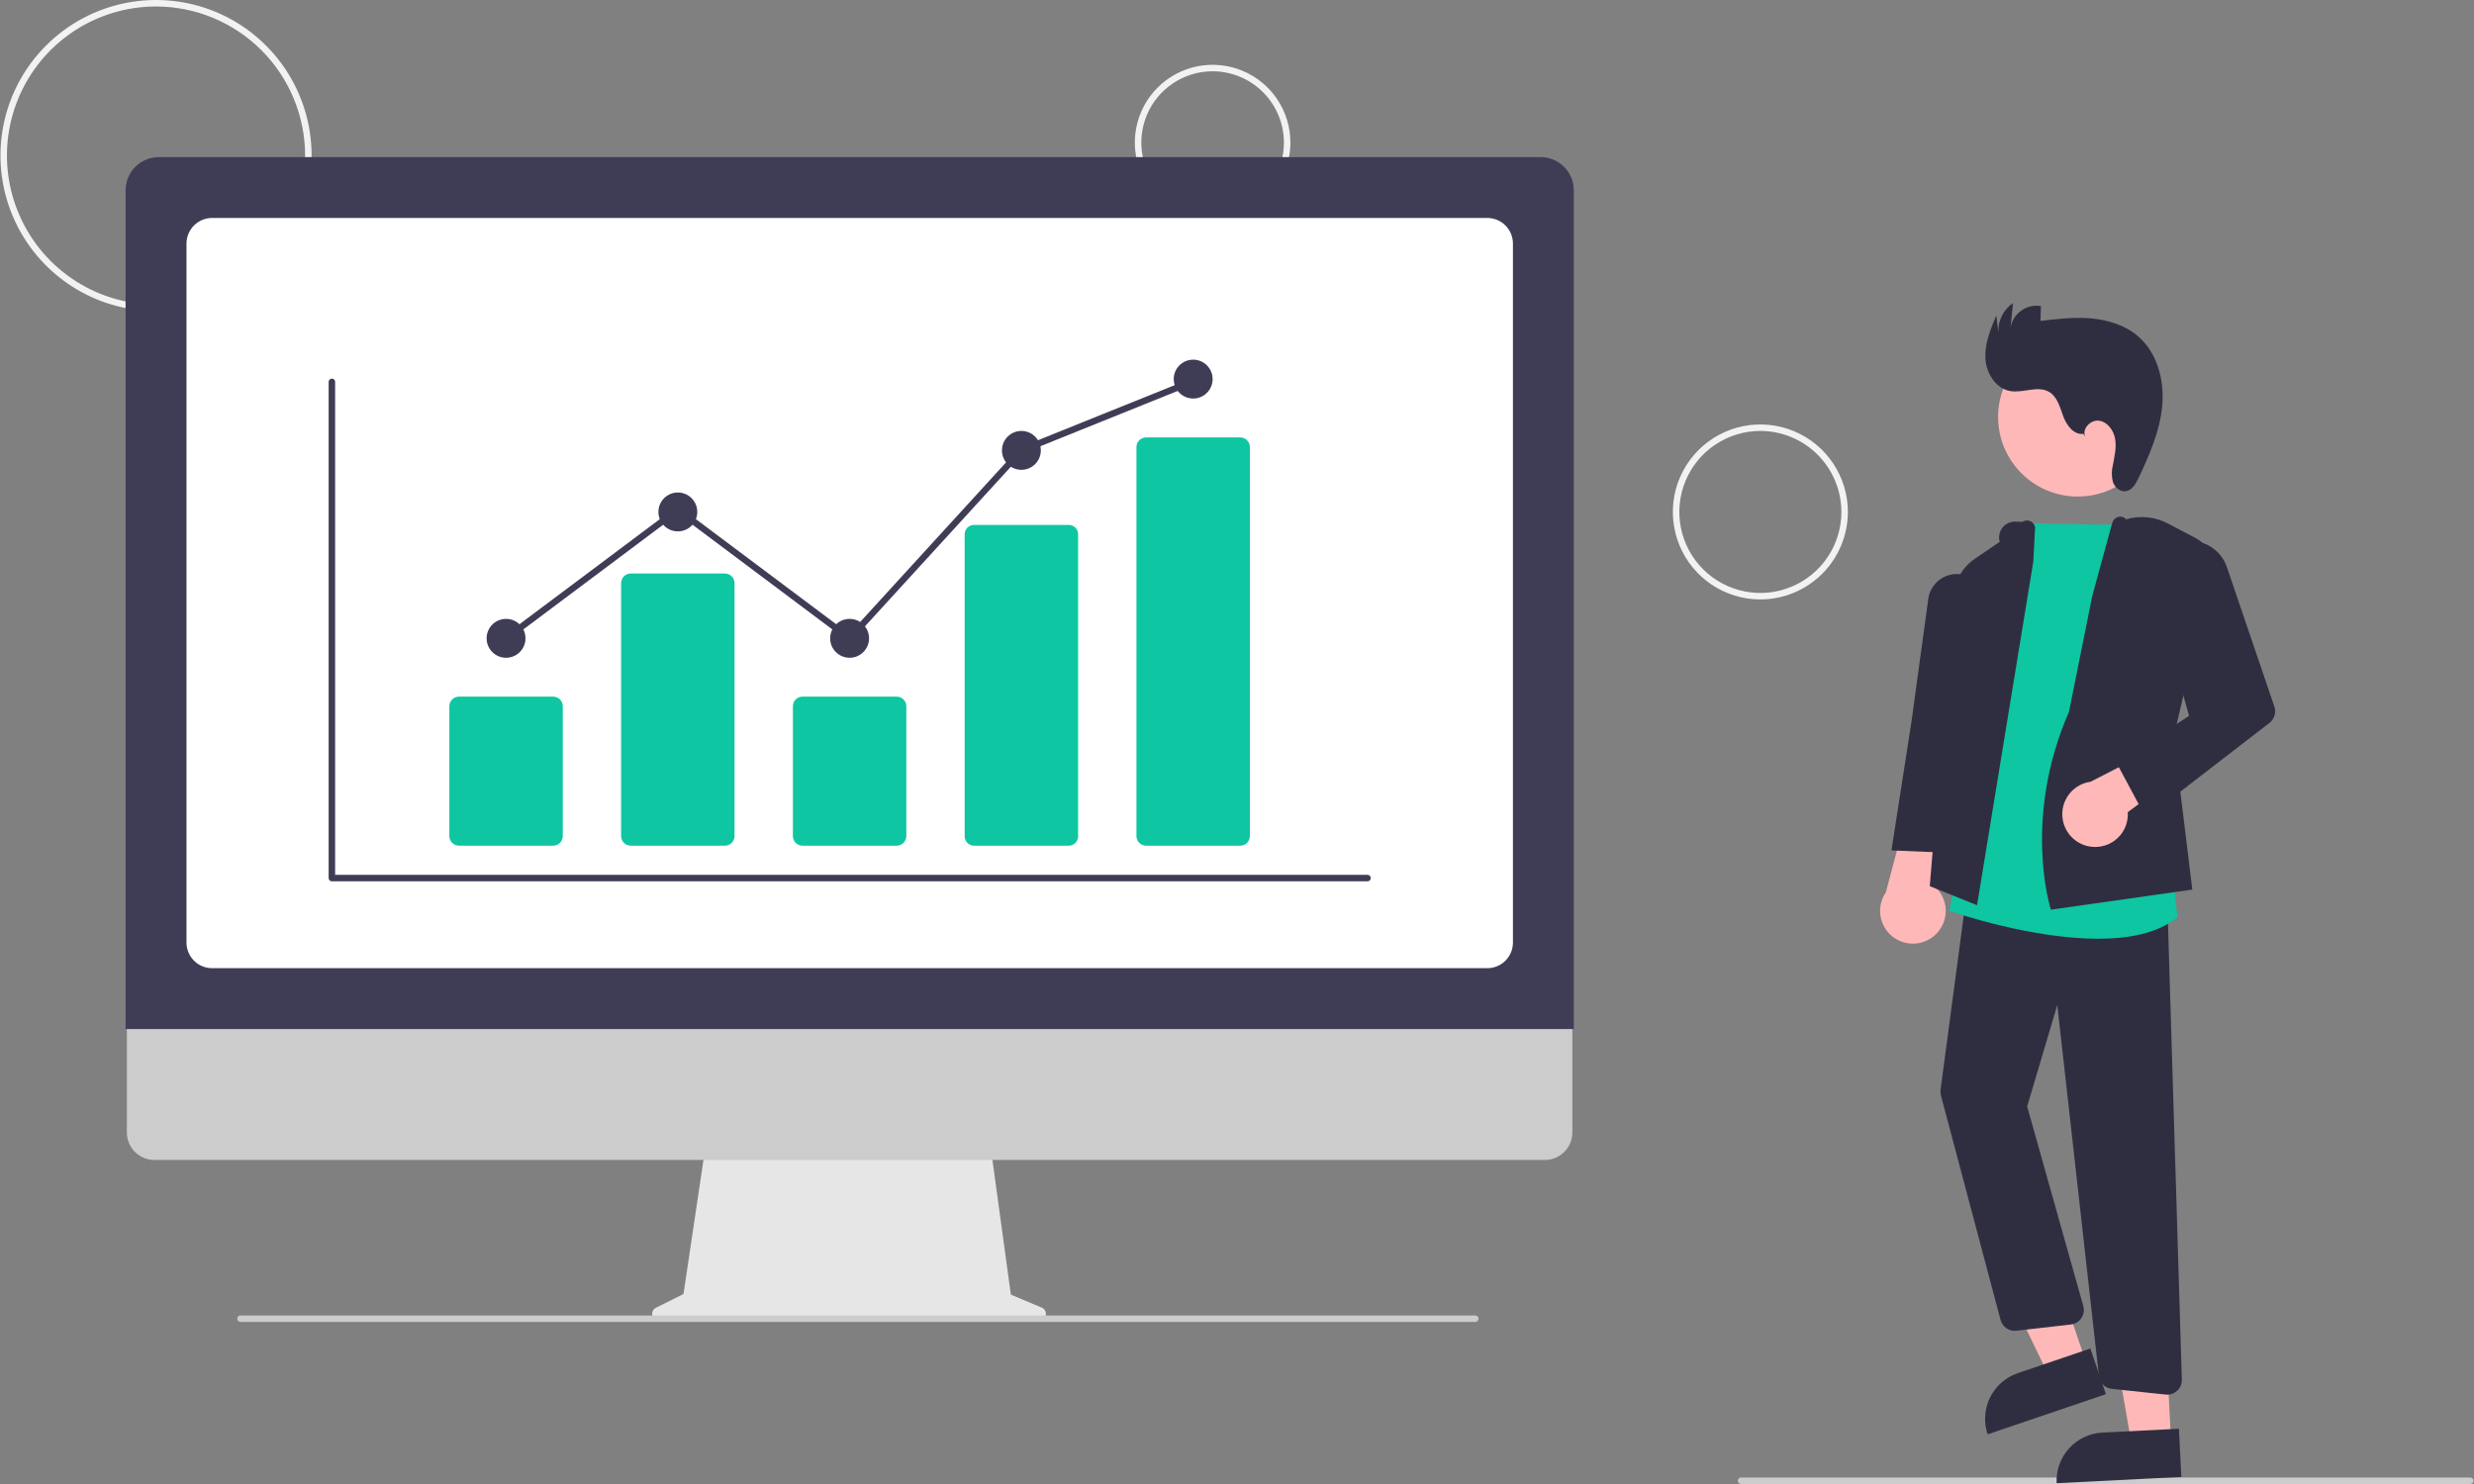 <svg width="200" height="120" viewBox="0 0 200 120" fill="none" xmlns="http://www.w3.org/2000/svg">
<rect x="0" y="0" width="200" height="120" fill="#808080" stroke="none"/>
<g clip-path="url(#clip0_6921_92535)">
<path d="M12.614 25.153C10.126 25.153 7.695 24.415 5.626 23.033C3.558 21.651 1.946 19.687 0.994 17.389C0.043 15.091 -0.206 12.562 0.279 10.123C0.764 7.683 1.962 5.442 3.721 3.684C5.48 1.925 7.72 0.727 10.16 0.242C12.6 -0.244 15.128 0.005 17.426 0.957C19.724 1.909 21.689 3.521 23.07 5.589C24.452 7.658 25.19 10.089 25.19 12.576C25.186 15.911 23.86 19.107 21.502 21.465C19.145 23.823 15.948 25.149 12.614 25.153ZM12.614 0.524C10.23 0.524 7.9 1.231 5.918 2.555C3.936 3.88 2.391 5.762 1.479 7.964C0.566 10.166 0.328 12.59 0.793 14.928C1.258 17.266 2.406 19.413 4.091 21.099C5.777 22.784 7.924 23.932 10.262 24.397C12.6 24.862 15.024 24.624 17.226 23.711C19.428 22.799 21.31 21.254 22.635 19.272C23.959 17.29 24.666 14.96 24.666 12.576C24.662 9.381 23.391 6.318 21.132 4.058C18.872 1.799 15.809 0.528 12.614 0.524Z" fill="#F2F2F2"/>
<path d="M98.028 17.817C96.785 17.817 95.569 17.448 94.535 16.757C93.501 16.066 92.695 15.084 92.219 13.935C91.743 12.786 91.618 11.521 91.861 10.302C92.104 9.082 92.703 7.961 93.582 7.082C94.461 6.203 95.582 5.604 96.802 5.361C98.022 5.118 99.286 5.243 100.435 5.719C101.584 6.195 102.566 7.001 103.257 8.035C103.948 9.069 104.317 10.285 104.317 11.528C104.315 13.196 103.652 14.794 102.473 15.973C101.294 17.152 99.696 17.815 98.028 17.817ZM98.028 5.764C96.888 5.764 95.774 6.102 94.826 6.736C93.878 7.369 93.139 8.269 92.703 9.323C92.267 10.376 92.153 11.535 92.375 12.653C92.597 13.771 93.146 14.798 93.953 15.604C94.759 16.41 95.786 16.959 96.904 17.182C98.022 17.404 99.181 17.29 100.234 16.854C101.288 16.418 102.188 15.679 102.821 14.731C103.455 13.783 103.793 12.668 103.793 11.528C103.791 10 103.183 8.535 102.102 7.454C101.022 6.374 99.557 5.766 98.028 5.764Z" fill="#F2F2F2"/>
<path d="M142.309 48.472C140.909 48.472 139.542 48.057 138.378 47.279C137.215 46.502 136.308 45.397 135.773 44.105C135.237 42.812 135.097 41.39 135.37 40.017C135.643 38.645 136.317 37.385 137.306 36.395C138.296 35.406 139.556 34.732 140.928 34.459C142.301 34.186 143.723 34.326 145.016 34.862C146.308 35.397 147.413 36.304 148.191 37.467C148.968 38.631 149.383 39.998 149.383 41.398C149.381 43.273 148.635 45.071 147.308 46.397C145.982 47.724 144.184 48.47 142.309 48.472ZM142.309 34.847C141.013 34.847 139.747 35.231 138.67 35.951C137.592 36.671 136.753 37.694 136.257 38.891C135.761 40.088 135.632 41.405 135.884 42.675C136.137 43.946 136.761 45.113 137.677 46.029C138.593 46.945 139.76 47.569 141.031 47.822C142.301 48.075 143.618 47.945 144.815 47.449C146.012 46.953 147.035 46.114 147.755 45.037C148.475 43.959 148.859 42.693 148.859 41.398C148.857 39.661 148.166 37.996 146.938 36.768C145.71 35.54 144.045 34.849 142.309 34.847Z" fill="#F2F2F2"/>
<path d="M199.702 120H140.75C140.681 120 140.614 119.972 140.565 119.923C140.516 119.874 140.488 119.808 140.488 119.738C140.488 119.669 140.516 119.602 140.565 119.553C140.614 119.504 140.681 119.476 140.75 119.476H199.702C199.772 119.476 199.838 119.504 199.888 119.553C199.937 119.602 199.964 119.669 199.964 119.738C199.964 119.808 199.937 119.874 199.888 119.923C199.838 119.972 199.772 120 199.702 120Z" fill="#CCCCCC"/>
<path d="M167.963 40.152C171.517 40.152 174.398 37.271 174.398 33.717C174.398 30.163 171.517 27.282 167.963 27.282C164.408 27.282 161.527 30.163 161.527 33.717C161.527 37.271 164.408 40.152 167.963 40.152Z" fill="#FFB8B8"/>
<path d="M168.63 110.134L165.588 111.166L160.156 99.927L164.645 98.402L168.63 110.134Z" fill="#FFB8B8"/>
<path d="M163.121 111.036L168.987 109.043L170.241 112.737L160.682 115.983C160.517 115.498 160.45 114.986 160.483 114.474C160.517 113.963 160.65 113.464 160.877 113.004C161.103 112.545 161.418 112.135 161.803 111.797C162.188 111.459 162.636 111.2 163.121 111.036Z" fill="#2F2E41"/>
<path d="M175.503 116.482L172.295 116.643L170.146 104.346L174.881 104.108L175.503 116.482Z" fill="#FFB8B8"/>
<path d="M169.958 115.842L176.145 115.531L176.341 119.427L166.258 119.934C166.233 119.422 166.308 118.91 166.48 118.428C166.652 117.946 166.917 117.502 167.261 117.122C167.604 116.742 168.019 116.433 168.482 116.214C168.945 115.994 169.446 115.868 169.958 115.842Z" fill="#2F2E41"/>
<path d="M156.412 75.624C156.699 75.368 156.927 75.051 157.08 74.698C157.232 74.344 157.305 73.961 157.293 73.576C157.281 73.191 157.185 72.813 157.012 72.469C156.838 72.125 156.592 71.824 156.289 71.585L159.348 62.736L154.634 63.941L152.452 72.16C152.085 72.695 151.928 73.345 152.009 73.989C152.091 74.632 152.405 75.223 152.893 75.65C153.381 76.077 154.009 76.31 154.657 76.305C155.306 76.301 155.93 76.058 156.412 75.624Z" fill="#FFB8B8"/>
<path d="M175.204 112.775C175.162 112.775 175.121 112.773 175.079 112.768L170.725 112.307C170.457 112.28 170.207 112.162 170.016 111.972C169.826 111.783 169.706 111.533 169.677 111.266L166.312 81.263L163.877 89.474L168.417 105.609C168.463 105.773 168.473 105.946 168.446 106.114C168.419 106.283 168.356 106.443 168.261 106.585C168.166 106.727 168.041 106.846 167.895 106.935C167.749 107.024 167.586 107.08 167.416 107.1L163.002 107.607C162.721 107.638 162.438 107.567 162.205 107.408C161.971 107.249 161.802 107.011 161.728 106.738L156.905 88.58C156.865 88.431 156.855 88.275 156.876 88.122L159.043 71.826L175.213 73.122L176.382 111.56C176.387 111.718 176.36 111.875 176.303 112.022C176.246 112.169 176.16 112.303 176.05 112.417C175.94 112.53 175.809 112.62 175.663 112.682C175.518 112.743 175.362 112.775 175.204 112.775V112.775Z" fill="#2F2E41"/>
<path d="M169.613 75.909C164.196 75.909 158.063 73.816 157.691 73.687L157.584 73.65L163.695 42.292L163.808 42.296C166.23 42.395 172.839 42.445 172.905 42.446L173.024 42.446L175.571 70.119L176.027 74.167L175.971 74.212C174.413 75.472 172.088 75.909 169.613 75.909Z" fill="#0EC6A2"/>
<path d="M159.826 73.199L156.004 71.659L157.952 48.093C157.999 47.512 158.176 46.949 158.469 46.446C158.763 45.942 159.166 45.511 159.648 45.184L161.66 43.815C161.603 43.622 161.593 43.417 161.63 43.219C161.668 43.021 161.751 42.834 161.875 42.675C161.998 42.515 162.158 42.387 162.34 42.301C162.523 42.215 162.723 42.174 162.925 42.18L163.501 42.199C163.61 42.125 163.74 42.086 163.872 42.087C164.004 42.088 164.132 42.129 164.241 42.204C164.349 42.279 164.432 42.386 164.479 42.509C164.526 42.633 164.535 42.768 164.504 42.896L164.377 45.393L159.826 73.199Z" fill="#2F2E41"/>
<path d="M157.897 68.974L152.906 68.764L154.523 58.364L155.863 48.578C155.889 48.227 155.995 47.886 156.171 47.581C156.348 47.276 156.591 47.015 156.883 46.818C157.174 46.62 157.507 46.491 157.856 46.44C158.204 46.389 158.56 46.417 158.896 46.523C159.42 46.687 159.869 47.03 160.165 47.493C160.46 47.955 160.584 48.506 160.514 49.05L159.157 59.653L157.897 68.974Z" fill="#2F2E41"/>
<path d="M165.8 73.559L165.766 73.454C165.743 73.382 163.494 66.167 167.257 57.558L169.144 48.171L170.757 42.277C170.787 42.172 170.842 42.075 170.916 41.994C170.99 41.914 171.082 41.851 171.185 41.813C171.305 41.771 171.435 41.766 171.558 41.797C171.682 41.829 171.793 41.896 171.879 41.991C173.003 41.661 174.211 41.782 175.248 42.328L177.513 43.521C178.016 43.786 178.418 44.211 178.654 44.729C178.89 45.247 178.948 45.829 178.818 46.383L175.722 59.594L177.227 71.934L165.8 73.559Z" fill="#2F2E41"/>
<path d="M169.097 68.473C169.48 68.514 169.867 68.471 170.232 68.347C170.596 68.223 170.929 68.02 171.207 67.753C171.485 67.486 171.7 67.162 171.839 66.802C171.978 66.443 172.036 66.058 172.01 65.673L179.02 60.48L176.57 59.318L169.01 63.212C168.368 63.299 167.779 63.619 167.357 64.111C166.934 64.603 166.706 65.233 166.717 65.881C166.728 66.529 166.976 67.151 167.415 67.629C167.853 68.107 168.452 68.407 169.097 68.473V68.473Z" fill="#FFB8B8"/>
<path d="M173.493 66.148L171.125 61.728L176.964 57.885L174.115 47.664C174.001 47.255 173.972 46.827 174.031 46.406C174.09 45.985 174.235 45.581 174.457 45.219C174.679 44.857 174.973 44.544 175.321 44.301C175.67 44.057 176.064 43.888 176.481 43.804C177.217 43.658 177.981 43.783 178.631 44.157C179.282 44.531 179.775 45.129 180.018 45.839L183.863 57.141C183.942 57.373 183.946 57.625 183.875 57.861C183.804 58.096 183.661 58.304 183.467 58.454L173.493 66.148Z" fill="#2F2E41"/>
<path d="M168.418 35.082C167.647 35.182 167.065 34.393 166.795 33.663C166.525 32.934 166.32 32.084 165.649 31.69C164.733 31.151 163.56 31.799 162.512 31.622C161.329 31.421 160.56 30.167 160.499 28.968C160.439 27.769 160.916 26.616 161.384 25.511L161.548 26.885C161.526 26.419 161.624 25.956 161.832 25.539C162.04 25.122 162.352 24.766 162.738 24.504L162.527 26.519C162.572 26.241 162.671 25.975 162.819 25.735C162.967 25.496 163.161 25.288 163.39 25.123C163.619 24.959 163.878 24.841 164.152 24.777C164.426 24.713 164.71 24.703 164.988 24.749L164.955 25.95C166.322 25.788 167.7 25.625 169.071 25.749C170.442 25.873 171.822 26.306 172.861 27.209C174.416 28.559 174.983 30.783 174.793 32.833C174.602 34.883 173.756 36.809 172.874 38.669C172.652 39.138 172.345 39.666 171.83 39.725C171.368 39.779 170.945 39.392 170.801 38.95C170.69 38.495 170.695 38.021 170.814 37.569C170.944 36.878 171.108 36.171 170.985 35.479C170.863 34.787 170.365 34.102 169.667 34.017C168.969 33.933 168.255 34.73 168.59 35.348L168.418 35.082Z" fill="#2F2E41"/>
<path d="M84.224 105.741L81.719 104.686L80.001 92.128H57.117L55.254 104.635L53.013 105.755C52.906 105.809 52.82 105.897 52.769 106.006C52.718 106.114 52.705 106.237 52.733 106.354C52.761 106.47 52.827 106.574 52.921 106.649C53.015 106.723 53.131 106.763 53.251 106.763H84.017C84.14 106.763 84.259 106.721 84.355 106.643C84.45 106.565 84.515 106.457 84.539 106.337C84.563 106.216 84.545 106.091 84.488 105.982C84.43 105.874 84.337 105.788 84.224 105.741Z" fill="#E6E6E6"/>
<path d="M124.89 93.799H12.478C11.888 93.798 11.323 93.563 10.906 93.145C10.49 92.728 10.256 92.162 10.256 91.572V75.721H127.112V91.572C127.112 92.162 126.878 92.728 126.461 93.145C126.045 93.563 125.479 93.798 124.89 93.799Z" fill="#CCCCCC"/>
<path d="M127.228 83.212H10.152V15.387C10.153 14.675 10.436 13.993 10.94 13.489C11.443 12.986 12.125 12.703 12.837 12.702H124.544C125.255 12.703 125.938 12.986 126.441 13.489C126.944 13.993 127.228 14.675 127.228 15.387V83.212Z" fill="#3F3D56"/>
<path d="M120.237 78.29H17.146C16.597 78.289 16.071 78.071 15.683 77.683C15.295 77.295 15.077 76.769 15.076 76.22V19.695C15.077 19.146 15.295 18.62 15.683 18.232C16.071 17.844 16.597 17.626 17.146 17.625H120.237C120.786 17.626 121.312 17.844 121.7 18.232C122.088 18.62 122.306 19.146 122.307 19.695V76.22C122.306 76.769 122.088 77.295 121.7 77.683C121.312 78.071 120.786 78.289 120.237 78.29Z" fill="white"/>
<path d="M119.265 106.895H19.44C19.37 106.895 19.304 106.867 19.255 106.818C19.205 106.769 19.178 106.702 19.178 106.633C19.178 106.563 19.205 106.496 19.255 106.447C19.304 106.398 19.37 106.371 19.44 106.371H119.265C119.335 106.371 119.401 106.398 119.45 106.447C119.499 106.496 119.527 106.563 119.527 106.633C119.527 106.702 119.499 106.769 119.45 106.818C119.401 106.867 119.335 106.895 119.265 106.895Z" fill="#CCCCCC"/>
<path d="M110.551 71.266H26.83C26.761 71.266 26.694 71.239 26.645 71.189C26.596 71.14 26.568 71.074 26.568 71.004V30.877C26.568 30.807 26.596 30.741 26.645 30.692C26.694 30.642 26.761 30.615 26.83 30.615C26.9 30.615 26.966 30.642 27.016 30.692C27.065 30.741 27.092 30.807 27.092 30.877V70.742H110.551C110.621 70.742 110.688 70.77 110.737 70.819C110.786 70.868 110.813 70.935 110.813 71.004C110.813 71.074 110.786 71.14 110.737 71.189C110.688 71.239 110.621 71.266 110.551 71.266Z" fill="#3F3D56"/>
<path d="M44.719 68.384H37.104C36.898 68.384 36.7 68.302 36.554 68.156C36.408 68.011 36.326 67.813 36.326 67.607V57.11C36.326 56.904 36.408 56.706 36.554 56.56C36.7 56.414 36.898 56.332 37.104 56.332H44.719C44.925 56.332 45.123 56.414 45.268 56.56C45.414 56.706 45.496 56.904 45.496 57.11V67.607C45.496 67.813 45.414 68.011 45.268 68.156C45.123 68.302 44.925 68.384 44.719 68.384Z" fill="#0EC6A2"/>
<path d="M58.603 68.384H50.989C50.782 68.384 50.585 68.302 50.439 68.156C50.293 68.01 50.211 67.813 50.211 67.606V47.153C50.211 46.947 50.293 46.749 50.439 46.603C50.585 46.458 50.782 46.376 50.989 46.376H58.603C58.81 46.376 59.007 46.458 59.153 46.603C59.299 46.749 59.381 46.947 59.381 47.153V67.606C59.381 67.813 59.299 68.01 59.153 68.156C59.007 68.302 58.81 68.384 58.603 68.384Z" fill="#0EC6A2"/>
<path d="M72.49 68.384H64.875C64.669 68.384 64.472 68.302 64.326 68.156C64.18 68.011 64.098 67.813 64.098 67.607V57.11C64.098 56.904 64.18 56.706 64.326 56.56C64.472 56.414 64.669 56.332 64.875 56.332H72.49C72.696 56.332 72.894 56.414 73.04 56.56C73.186 56.706 73.268 56.904 73.268 57.11V67.607C73.268 67.813 73.186 68.011 73.04 68.156C72.894 68.302 72.696 68.384 72.49 68.384Z" fill="#0EC6A2"/>
<path d="M86.377 68.384H78.762C78.561 68.389 78.366 68.313 78.22 68.174C78.074 68.035 77.989 67.843 77.984 67.642V43.188C77.989 42.986 78.074 42.795 78.22 42.656C78.366 42.517 78.561 42.441 78.762 42.446H86.377C86.578 42.441 86.773 42.517 86.919 42.656C87.065 42.795 87.15 42.986 87.155 43.188V67.642C87.15 67.843 87.065 68.035 86.919 68.174C86.773 68.313 86.578 68.389 86.377 68.384Z" fill="#0EC6A2"/>
<path d="M100.264 68.384H92.649C92.443 68.384 92.245 68.302 92.099 68.156C91.953 68.01 91.871 67.813 91.871 67.606V36.149C91.871 35.943 91.953 35.745 92.099 35.599C92.245 35.453 92.443 35.371 92.649 35.371H100.264C100.47 35.371 100.668 35.453 100.813 35.599C100.959 35.745 101.041 35.943 101.041 36.149V67.606C101.041 67.813 100.959 68.01 100.813 68.156C100.668 68.302 100.47 68.384 100.264 68.384Z" fill="#0EC6A2"/>
<path d="M40.91 53.188C41.778 53.188 42.482 52.484 42.482 51.615C42.482 50.747 41.778 50.044 40.91 50.044C40.042 50.044 39.338 50.747 39.338 51.615C39.338 52.484 40.042 53.188 40.91 53.188Z" fill="#3F3D56"/>
<path d="M54.797 42.969C55.665 42.969 56.369 42.266 56.369 41.397C56.369 40.529 55.665 39.825 54.797 39.825C53.928 39.825 53.225 40.529 53.225 41.397C53.225 42.266 53.928 42.969 54.797 42.969Z" fill="#3F3D56"/>
<path d="M68.683 53.188C69.552 53.188 70.255 52.484 70.255 51.616C70.255 50.748 69.552 50.044 68.683 50.044C67.815 50.044 67.111 50.748 67.111 51.616C67.111 52.484 67.815 53.188 68.683 53.188Z" fill="#3F3D56"/>
<path d="M82.57 37.991C83.438 37.991 84.142 37.287 84.142 36.419C84.142 35.551 83.438 34.847 82.57 34.847C81.702 34.847 80.998 35.551 80.998 36.419C80.998 37.287 81.702 37.991 82.57 37.991Z" fill="#3F3D56"/>
<path d="M96.457 32.227C97.325 32.227 98.029 31.523 98.029 30.655C98.029 29.787 97.325 29.083 96.457 29.083C95.589 29.083 94.885 29.787 94.885 30.655C94.885 31.523 95.589 32.227 96.457 32.227Z" fill="#3F3D56"/>
<path d="M68.717 51.968L54.798 41.542L41.068 51.825L40.754 51.406L54.798 40.887L68.651 51.264L82.417 36.199L82.472 36.176L96.359 30.581L96.555 31.067L82.724 36.64L68.717 51.968Z" fill="#3F3D56"/>
</g>
<defs>
<clipPath id="clip0_6921_92535">
<rect width="199.928" height="120" fill="white" transform="translate(0.037)"/>
</clipPath>
</defs>
</svg>
